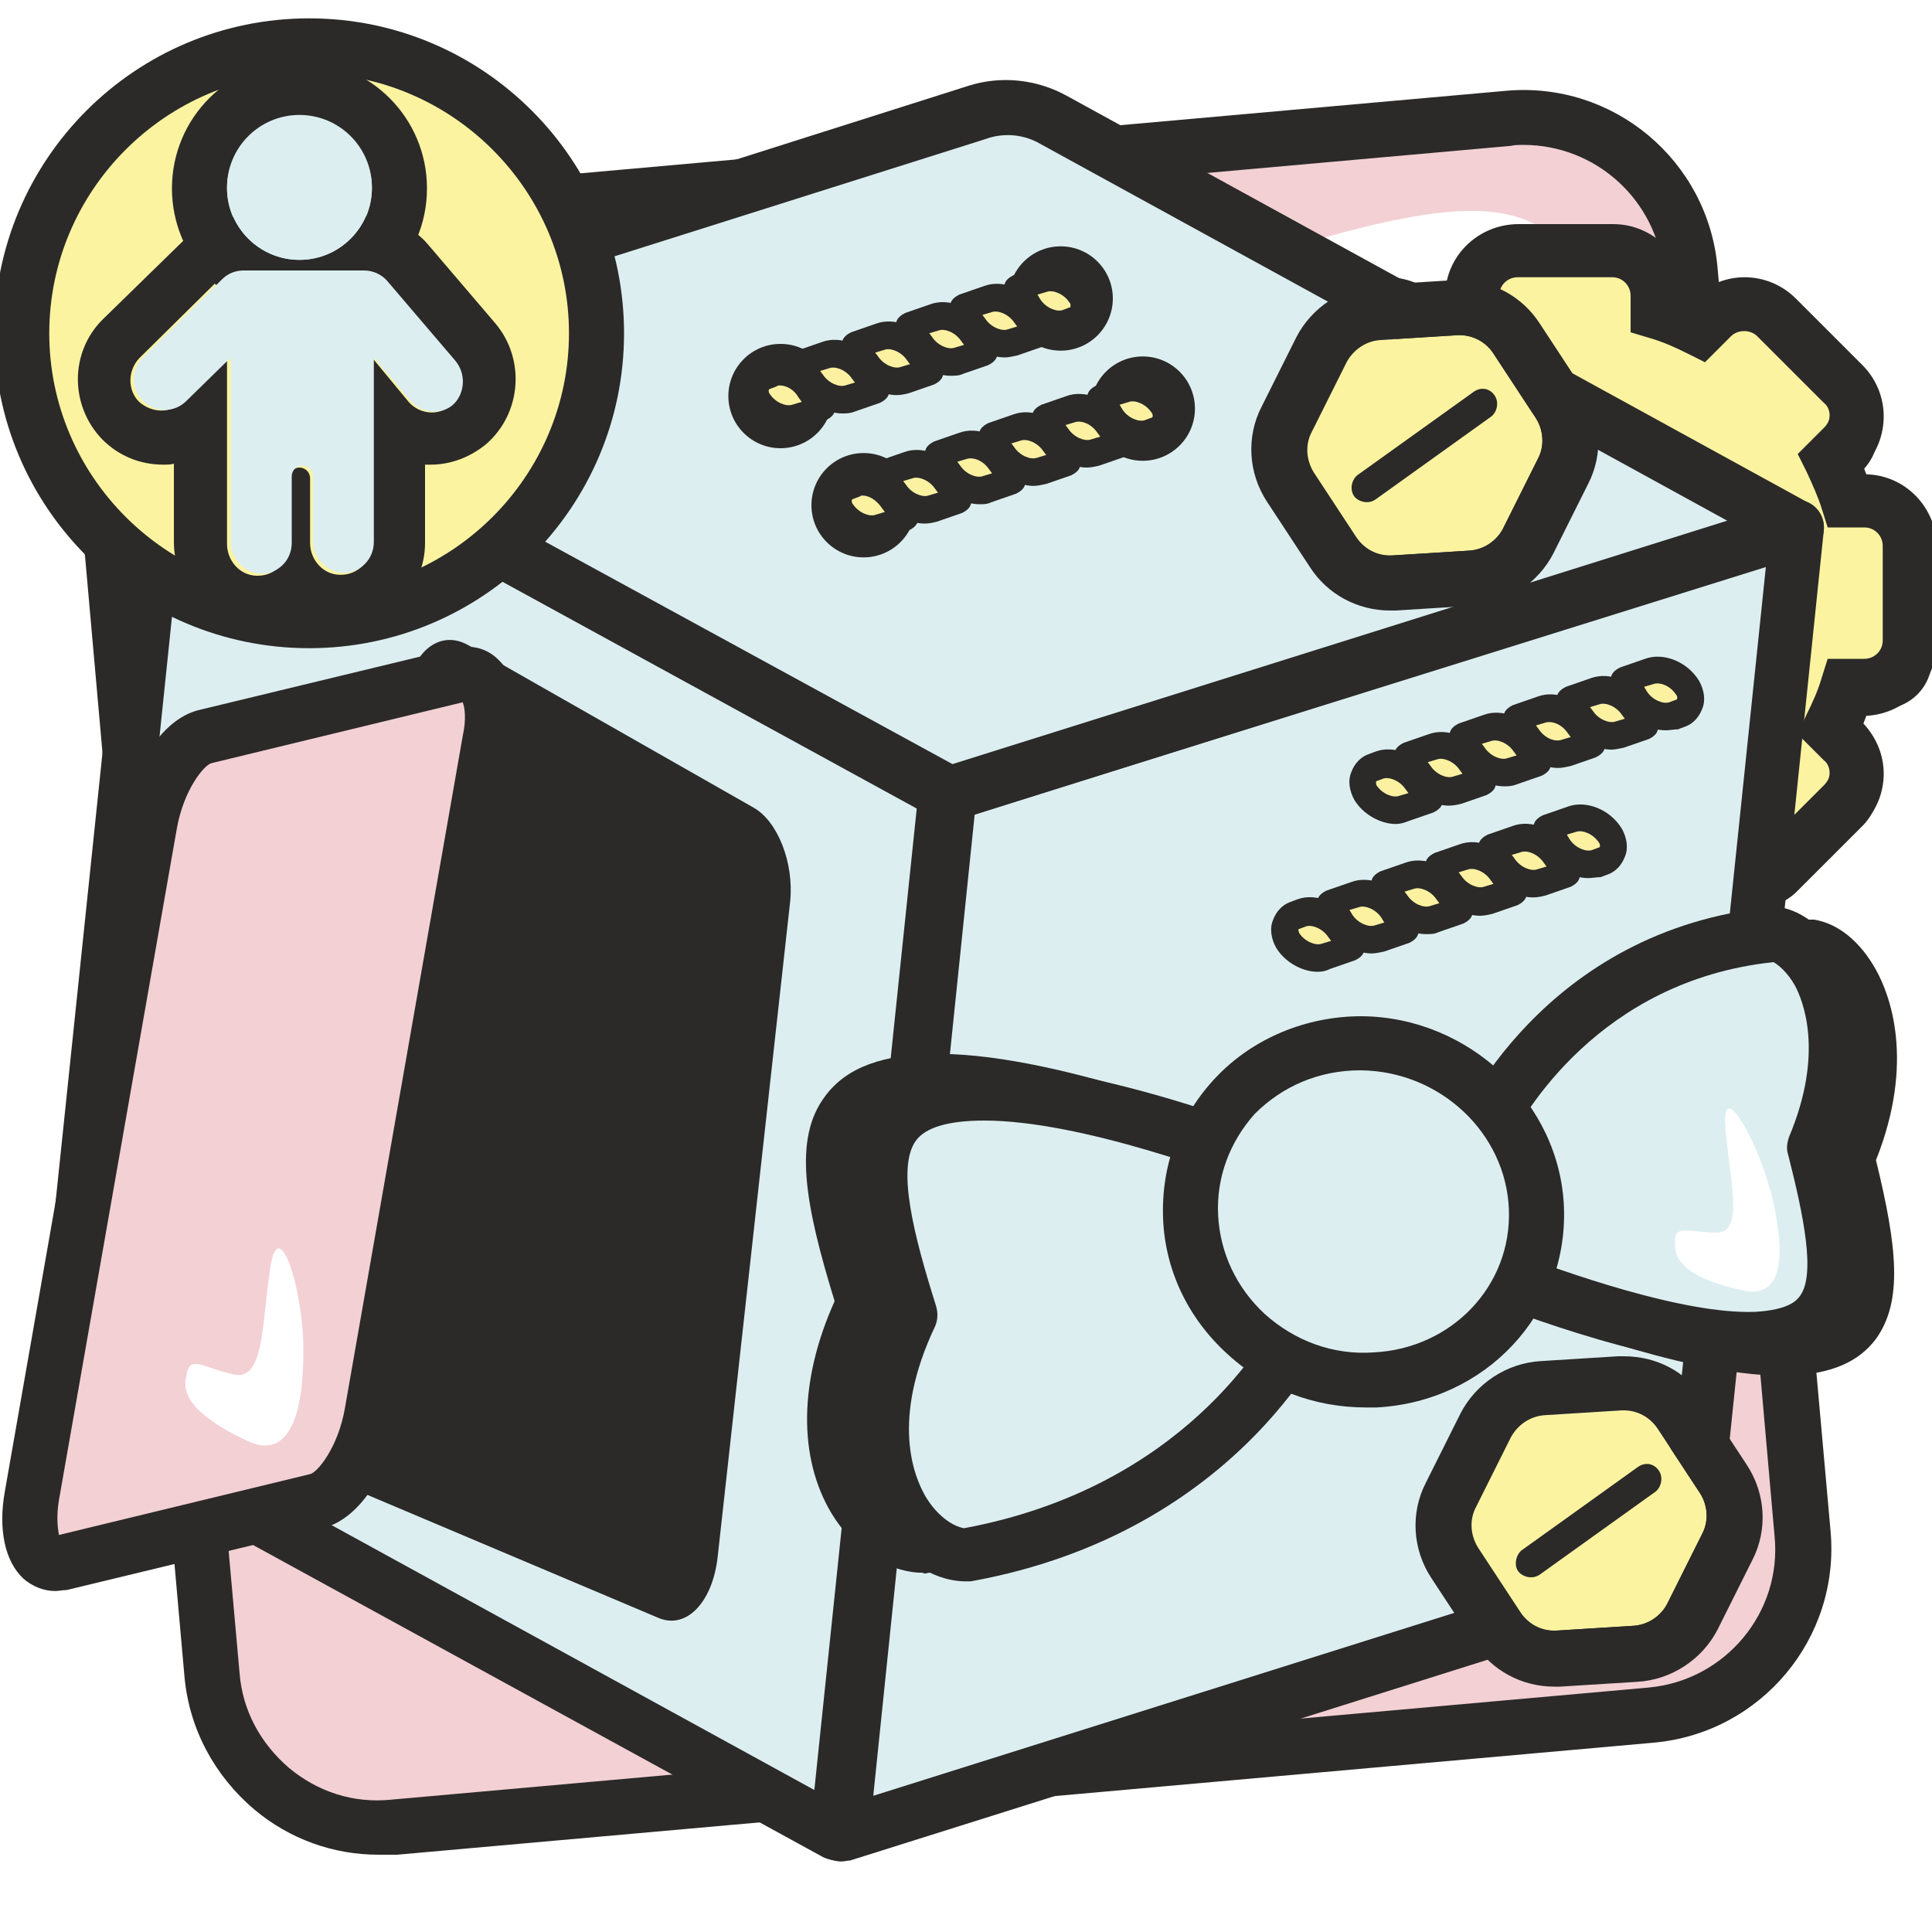 <?xml version="1.0" encoding="utf-8"?>
<!-- Generator: Adobe Illustrator 22.0.1, SVG Export Plug-In . SVG Version: 6.00 Build 0)  -->
<svg version="1.1" id="Слой_1" xmlns="http://www.w3.org/2000/svg" xmlns:xlink="http://www.w3.org/1999/xlink" x="0px" y="0px"
	 viewBox="0 0 200 200" style="enable-background:new 0 0 200 200;" xml:space="preserve">
<style type="text/css">
	.st0{fill:#FFFFFF;}
	.st1{fill:#FCF3A0;}
	.st2{fill:#2B2A29;}
	.st3{fill:#DCEEF0;}
	.st4{fill:#FCF1A1;}
	.st5{fill:#F3D0D4;}
	.st6{fill:#F1D1D2;}
	.st7{fill-rule:evenodd;clip-rule:evenodd;fill:#2B2A29;stroke:#2B2A29;stroke-width:2.835;stroke-miterlimit:10;}
	.st8{fill-rule:evenodd;clip-rule:evenodd;fill:#2B2A29;}
	.st9{fill-rule:evenodd;clip-rule:evenodd;fill:#DCEEF0;}
	.st10{fill-rule:evenodd;clip-rule:evenodd;fill:#FCF3A0;}
</style>
<rect x="-744.1" y="-452.2" class="st0" width="1266.1" height="1083.1"/>
<g>
	<g>
		<path class="st2" d="M149.4,81.8l-3.6,7.2c-0.7,1.3-0.6,3,0.2,4.2l4.4,6.7c0.8,1.3,2.3,2,3.8,1.9l8-0.5c1.5-0.1,2.9-1,3.5-2.3
			l3.6-7.2c0.7-1.3,0.6-3-0.2-4.2l-4.4-6.7c-0.8-1.3-2.3-2-3.8-1.9l-8,0.5C151.5,79.5,150.1,80.4,149.4,81.8z"/>
		<path class="st2" d="M154,102.3c-1.6,0-3.1-0.8-4-2.1l-4.4-6.7c-0.9-1.4-1-3.2-0.3-4.7l3.6-7.2c0.8-1.5,2.3-2.5,3.9-2.6l8-0.5
			c1.7-0.1,3.3,0.7,4.2,2.1l4.4,6.7c0.9,1.4,1,3.2,0.3,4.7l-3.6,7.2c-0.8,1.5-2.3,2.5-3.9,2.6l-8,0.5
			C154.2,102.3,154.1,102.3,154,102.3z M149.9,82l-3.6,7.2c-0.6,1.2-0.5,2.6,0.2,3.7l4.4,6.7c0.7,1.1,2,1.7,3.3,1.7l8-0.5
			c1.3-0.1,2.5-0.9,3.1-2l3.6-7.2c0.6-1.2,0.5-2.6-0.2-3.7l-4.4-6.7c-0.7-1.1-2-1.8-3.3-1.7l-8,0.5C151.7,80,150.5,80.8,149.9,82
			L149.9,82z"/>
	</g>
	<g>
		<path class="st1" d="M146.3,77.8l-3.6,7.2c-0.7,1.3-0.6,3,0.2,4.2l4.4,6.7c0.8,1.3,2.3,2,3.8,1.9l8-0.5c1.5-0.1,2.9-1,3.5-2.3
			l3.6-7.2c0.7-1.3,0.6-3-0.2-4.2l-4.4-6.7c-0.8-1.3-2.3-2-3.8-1.9l-8,0.5C148.4,75.6,147,76.5,146.3,77.8z"/>
		<path class="st2" d="M158.1,75c1.4,0,2.7,0.7,3.5,1.9l4.4,6.7c0.8,1.3,0.9,2.9,0.2,4.2l-3.6,7.2c-0.7,1.3-2,2.2-3.5,2.3l-8,0.5
			c-0.1,0-0.2,0-0.2,0c-1.4,0-2.7-0.7-3.5-1.9l-4.4-6.7c-0.8-1.3-0.9-2.9-0.2-4.2l3.6-7.2c0.7-1.3,2-2.2,3.5-2.3l8-0.5
			C158,75,158,75,158.1,75 M158.1,69.4c-0.2,0-0.4,0-0.6,0l-8,0.5c-3.5,0.2-6.7,2.3-8.3,5.4l-3.6,7.2c-1.6,3.1-1.4,6.9,0.6,9.9
			l4.4,6.7c1.8,2.8,4.9,4.5,8.3,4.5c0.2,0,0.4,0,0.6,0l8-0.5c3.5-0.2,6.7-2.3,8.3-5.4l3.6-7.2c1.6-3.1,1.4-6.9-0.6-9.9l-4.4-6.7
			C164.6,71,161.5,69.4,158.1,69.4L158.1,69.4z"/>
	</g>
	<path class="st2" d="M161.7,81.2c0.5,0.7,0.3,1.7-0.3,2.2l-12,8.6c-0.7,0.5-1.7,0.3-2.2-0.3s-0.3-1.7,0.3-2.2l12-8.6
		C160.3,80.3,161.2,80.5,161.7,81.2z"/>
</g>
<g>
	<path class="st5" d="M171,177.5L40.8,189.1c-9.5,0.9-18-6.2-18.8-15.7L10.3,42.6c-0.9-9.5,6.2-18,15.7-18.8l130.1-11.6
		c9.5-0.9,18,6.2,18.8,15.7l11.7,130.8C187.5,168.2,180.5,176.6,171,177.5z"/>
	<path class="st2" d="M39.2,192c-4.7,0-9.2-1.6-12.9-4.7c-4.1-3.5-6.7-8.3-7.2-13.7L7.5,42.9C6.5,31.8,14.7,22,25.8,21L155.9,9.4
		c11.1-1,20.9,7.2,21.9,18.3l11.7,130.8c1,11.1-7.2,20.9-18.3,21.9h0L41.1,192C40.5,192,39.8,192,39.2,192z M157.7,15
		c-0.4,0-0.9,0-1.3,0.1L26.3,26.7c-8,0.7-13.9,7.8-13.2,15.7l11.7,130.8c0.3,3.9,2.2,7.3,5.1,9.8c3,2.5,6.7,3.7,10.6,3.3l130.1-11.6
		c8-0.7,13.9-7.8,13.1-15.7L172.2,28.2C171.5,20.7,165.2,15,157.7,15z"/>
</g>
<path class="st0" d="M156.6,39.5c6.5,4.9,13.3,5.1,9.1-7s-11.4-12.9-30.4-7.4C118.9,29.9,144.6,30.4,156.6,39.5z"/>
<g>
	<g>
		<path class="st2" d="M195,53.6h-1.8c-0.5-1.5-1.1-2.9-1.8-4.2l1.3-1.3c1.8-1.8,1.8-4.8,0-6.7l-6.9-6.9c-1.8-1.8-4.8-1.8-6.7,0
			l-1.3,1.3c-1.4-0.7-2.8-1.3-4.2-1.8v-1.8c0-2.6-2.1-4.7-4.7-4.7h-9.8c-2.6,0-4.7,2.1-4.7,4.7V34c-1.5,0.5-2.9,1.1-4.2,1.8
			l-1.3-1.3c-1.8-1.8-4.8-1.8-6.7,0l-6.9,6.9c-1.8,1.8-1.8,4.8,0,6.7l1.3,1.3c-0.7,1.4-1.3,2.8-1.8,4.2H133c-2.6,0-4.7,2.1-4.7,4.7
			v9.8c0,2.6,2.1,4.7,4.7,4.7h1.8c0.5,1.5,1.1,2.9,1.8,4.2l-1.3,1.3c-1.8,1.8-1.8,4.8,0,6.7l6.9,6.9c1.8,1.8,4.8,1.8,6.7,0l1.3-1.3
			c1.4,0.7,2.8,1.3,4.2,1.8v1.8c0,2.6,2.1,4.7,4.7,4.7h9.8c2.6,0,4.7-2.1,4.7-4.7v-1.8c1.5-0.5,2.9-1.1,4.2-1.8l1.3,1.3
			c1.8,1.8,4.8,1.8,6.7,0l6.9-6.9c1.8-1.8,1.8-4.8,0-6.7l-1.3-1.3c0.7-1.4,1.3-2.8,1.8-4.2h1.8c2.6,0,4.7-2.1,4.7-4.7v-9.8
			C199.7,55.7,197.6,53.6,195,53.6z M164,76.9c-7.6,0-13.7-6.1-13.7-13.7c0-7.6,6.1-13.7,13.7-13.7c7.6,0,13.7,6.1,13.7,13.7
			C177.7,70.8,171.6,76.9,164,76.9z"/>
		<path class="st2" d="M168.9,99.4h-9.8c-2.9,0-5.2-2.3-5.2-5.2v-1.4c-1.2-0.4-2.5-0.9-3.6-1.5l-1,1c-1,1-2.3,1.5-3.7,1.5
			s-2.7-0.5-3.7-1.5l-6.9-6.9c-2-2-2-5.3,0-7.4l1-1c-0.6-1.2-1.1-2.4-1.5-3.6H133c-2.9,0-5.2-2.3-5.2-5.2v-9.8
			c0-2.9,2.3-5.2,5.2-5.2h1.4c0.4-1.2,0.9-2.5,1.5-3.6l-1-1c-2-2-2-5.3,0-7.4l6.9-6.9c1-1,2.3-1.5,3.7-1.5s2.7,0.5,3.7,1.5l1,1
			c1.2-0.6,2.4-1.1,3.6-1.5v-1.4c0-2.9,2.3-5.2,5.2-5.2h9.8c2.9,0,5.2,2.3,5.2,5.2v1.4c1.2,0.4,2.5,0.9,3.6,1.5l1-1
			c1-1,2.3-1.5,3.7-1.5s2.7,0.5,3.7,1.5l6.9,6.9c2,2,2,5.3,0,7.4l-1,1c0.6,1.2,1.1,2.4,1.5,3.6h1.4c2.9,0,5.2,2.3,5.2,5.2v9.8
			c0,2.9-2.3,5.2-5.2,5.2h-1.4c-0.4,1.2-0.9,2.5-1.5,3.6l1,1c2,2,2,5.3,0,7.4l-6.9,6.9c-1,1-2.3,1.5-3.7,1.5s-2.7-0.5-3.7-1.5l-1-1
			c-1.2,0.6-2.4,1.1-3.6,1.5v1.4C174.1,97.1,171.8,99.4,168.9,99.4z M150.1,90l0.3,0.2c1.3,0.7,2.8,1.3,4.2,1.7l0.3,0.1v2.1
			c0,2.3,1.9,4.2,4.2,4.2h9.8c2.3,0,4.2-1.9,4.2-4.2v-2.1l0.3-0.1c1.4-0.5,2.8-1.1,4.2-1.7L178,90l1.5,1.5c0.8,0.8,1.9,1.2,3,1.2
			s2.2-0.4,3-1.2l6.9-6.9c1.6-1.6,1.6-4.3,0-6l-1.5-1.5l0.2-0.3c0.7-1.3,1.3-2.8,1.7-4.2l0.1-0.3h2.1c2.3,0,4.2-1.9,4.2-4.2v-9.8
			c0-2.3-1.9-4.2-4.2-4.2h-2.1l-0.1-0.3c-0.5-1.4-1.1-2.8-1.7-4.2l-0.2-0.3l1.5-1.5c1.6-1.6,1.6-4.3,0-6l-6.9-6.9
			c-0.8-0.8-1.9-1.2-3-1.2s-2.2,0.4-3,1.2l-1.5,1.5l-0.3-0.2c-1.3-0.7-2.8-1.3-4.2-1.7l-0.3-0.1v-2.1c0-2.3-1.9-4.2-4.2-4.2h-9.8
			c-2.3,0-4.2,1.9-4.2,4.2v2.1l-0.3,0.1c-1.4,0.5-2.8,1.1-4.2,1.7l-0.3,0.2l-1.5-1.5c-0.8-0.8-1.9-1.2-3-1.2s-2.2,0.4-3,1.2
			l-6.9,6.9c-1.6,1.6-1.6,4.3,0,6l1.5,1.5l-0.2,0.3c-0.7,1.3-1.3,2.8-1.7,4.2l-0.1,0.3H133c-2.3,0-4.2,1.9-4.2,4.2v9.8
			c0,2.3,1.9,4.2,4.2,4.2h2.1l0.1,0.3c0.5,1.4,1.1,2.8,1.7,4.2l0.2,0.3l-1.5,1.5c-1.6,1.6-1.6,4.3,0,6l6.9,6.9
			c0.8,0.8,1.9,1.2,3,1.2s2.2-0.4,3-1.2L150.1,90z M164,77.4c-7.8,0-14.2-6.4-14.2-14.2c0-7.8,6.4-14.2,14.2-14.2
			s14.2,6.4,14.2,14.2C178.2,71.1,171.9,77.4,164,77.4z M164,50c-7.3,0-13.2,5.9-13.2,13.2s5.9,13.2,13.2,13.2s13.2-5.9,13.2-13.2
			S171.3,50,164,50z"/>
	</g>
	<g>
		<path class="st1" d="M193.1,51.9h-1.8c-0.5-1.5-1.1-2.9-1.8-4.2l1.3-1.3c1.8-1.8,1.8-4.8,0-6.7l-6.9-6.9c-1.8-1.8-4.8-1.8-6.7,0
			L176,34c-1.4-0.7-2.8-1.3-4.2-1.8v-1.8c0-2.6-2.1-4.7-4.7-4.7h-9.8c-2.6,0-4.7,2.1-4.7,4.7v1.8c-1.5,0.5-2.9,1.1-4.2,1.8l-1.3-1.3
			c-1.8-1.8-4.8-1.8-6.7,0l-6.9,6.9c-1.8,1.8-1.8,4.8,0,6.7l1.3,1.3c-0.7,1.4-1.3,2.8-1.8,4.2h-1.8c-2.6,0-4.7,2.1-4.7,4.7v9.8
			c0,2.6,2.1,4.7,4.7,4.7h1.8c0.5,1.5,1.1,2.9,1.8,4.2l-1.3,1.3c-1.8,1.8-1.8,4.8,0,6.7l6.9,6.9c1.8,1.8,4.8,1.8,6.7,0l1.3-1.3
			c1.4,0.7,2.8,1.3,4.2,1.8v1.8c0,2.6,2.1,4.7,4.7,4.7h9.8c2.6,0,4.7-2.1,4.7-4.7v-1.8c1.5-0.5,2.9-1.1,4.2-1.8l1.3,1.3
			c1.8,1.8,4.8,1.8,6.7,0l6.9-6.9c1.8-1.8,1.8-4.8,0-6.7l-1.3-1.3c0.7-1.4,1.3-2.8,1.8-4.2h1.8c2.6,0,4.7-2.1,4.7-4.7v-9.8
			C197.8,54,195.7,51.9,193.1,51.9z M162.1,75.2c-7.6,0-13.7-6.1-13.7-13.7c0-7.6,6.1-13.7,13.7-13.7s13.7,6.1,13.7,13.7
			C175.8,69.1,169.7,75.2,162.1,75.2z"/>
		<path class="st2" d="M167,100h-9.8c-4.1,0-7.4-3.3-7.6-7.3c-0.3-0.1-0.5-0.2-0.8-0.3c-3,2.8-7.6,2.8-10.5-0.1l-6.9-6.9
			c-1.4-1.4-2.2-3.3-2.2-5.3c0-1.9,0.7-3.8,2.1-5.2c-0.1-0.3-0.2-0.5-0.3-0.8c-4.1-0.1-7.3-3.5-7.3-7.6v-9.8c0-4.1,3.3-7.4,7.3-7.6
			c0.1-0.3,0.2-0.5,0.3-0.8c-1.3-1.4-2.1-3.2-2.1-5.2c0-2,0.8-3.9,2.2-5.3l6.9-6.9c1.4-1.4,3.3-2.2,5.3-2.2c1.9,0,3.8,0.7,5.2,2.1
			c0.3-0.1,0.5-0.2,0.8-0.3c0.1-4.1,3.5-7.3,7.6-7.3h9.8c4.1,0,7.4,3.3,7.6,7.3c0.3,0.1,0.5,0.2,0.8,0.3c1.4-1.3,3.2-2.1,5.2-2.1
			c2,0,3.9,0.8,5.3,2.2l6.9,6.9c1.4,1.4,2.2,3.3,2.2,5.3c0,1.9-0.7,3.8-2.1,5.2c0.1,0.3,0.2,0.5,0.3,0.8c4.1,0.1,7.3,3.5,7.3,7.6
			v9.8c0,4.1-3.3,7.4-7.3,7.6c-0.1,0.3-0.2,0.5-0.3,0.8c1.3,1.4,2.1,3.2,2.1,5.2c0,2-0.8,3.9-2.2,5.3l-6.9,6.9
			c-2.9,2.9-7.6,2.9-10.5,0.1c-0.3,0.1-0.5,0.2-0.8,0.3C174.4,96.7,171.1,100,167,100z M147.7,85.5l1.8,0.9c1.2,0.6,2.5,1.2,3.9,1.6
			l1.9,0.6v3.8c0,1,0.8,1.9,1.9,1.9h9.8c1,0,1.9-0.8,1.9-1.9v-3.8l1.9-0.6c1.3-0.4,2.6-1,3.9-1.6l1.8-0.9l2.7,2.7
			c0.7,0.7,1.9,0.7,2.7,0l6.9-6.9c0.4-0.4,0.6-0.8,0.6-1.3s-0.2-1-0.6-1.3l-2.7-2.7L187,74c0.6-1.2,1.2-2.5,1.6-3.9l0.6-1.9h3.8
			c1,0,1.9-0.8,1.9-1.9v-9.8c0-1-0.8-1.9-1.9-1.9h-3.8l-0.6-1.9c-0.4-1.3-1-2.6-1.6-3.9l-0.9-1.8l2.7-2.7c0.4-0.4,0.6-0.8,0.6-1.3
			c0-0.5-0.2-1-0.6-1.3l-6.9-6.9c-0.7-0.7-2-0.7-2.7,0l-2.7,2.7l-1.8-0.9c-1.2-0.6-2.5-1.2-3.9-1.6l-2-0.6v-3.8c0-1-0.8-1.9-1.9-1.9
			h-9.8c-1,0-1.9,0.8-1.9,1.9v3.8l-2,0.6c-1.3,0.4-2.6,1-3.9,1.6l-1.8,0.9l-2.7-2.7c-0.7-0.7-2-0.7-2.7,0l-6.9,6.9
			c-0.4,0.4-0.6,0.8-0.6,1.3c0,0.5,0.2,1,0.6,1.3l2.7,2.7l-0.9,1.8c-0.6,1.2-1.2,2.5-1.6,3.9l-0.6,2h-3.8c-1,0-1.9,0.8-1.9,1.9v9.8
			c0,1,0.8,1.9,1.9,1.9h3.8l0.6,2c0.4,1.3,1,2.6,1.6,3.9l0.9,1.8l-2.7,2.7c-0.4,0.4-0.6,0.8-0.6,1.3s0.2,1,0.6,1.3l6.9,6.9
			c0.7,0.7,1.9,0.7,2.7,0L147.7,85.5z M162.1,78c-9.1,0-16.6-7.4-16.6-16.6s7.4-16.6,16.6-16.6s16.6,7.4,16.6,16.6
			S171.3,78,162.1,78z M162.1,50.6c-6,0-10.9,4.9-10.9,10.9s4.9,10.9,10.9,10.9S173,67.5,173,61.5S168.1,50.6,162.1,50.6z"/>
	</g>
</g>
<g>
	<path class="st3" d="M86.7,189.8L12,148.9c-3.4-1.9-5.4-5.5-5-9.3L17.6,38.1l80.3,44L86.7,189.8z"/>
	<path class="st2" d="M86.7,192.6c-0.5,0-0.9-0.1-1.4-0.3l-74.7-40.9c-4.4-2.4-6.9-7.2-6.4-12.1L14.8,37.8c0.1-0.9,0.7-1.8,1.5-2.2
		c0.8-0.4,1.8-0.4,2.7,0l80.3,44c1,0.5,1.6,1.6,1.5,2.8L89.5,190.1c-0.1,0.9-0.7,1.8-1.5,2.2C87.6,192.5,87.2,192.6,86.7,192.6z
		 M20,42.7L9.9,139.9c-0.3,2.6,1.1,5.2,3.5,6.5l70.9,38.9L94.9,83.7L20,42.7z"/>
</g>
<g>
	<path class="st3" d="M87.1,189.9l81.6-25.7c3.7-1.2,6.4-4.4,6.8-8.2L186,54.6L98.3,82.2L87.1,189.9z"/>
	<path class="st2" d="M87.1,192.7c-0.6,0-1.3-0.2-1.8-0.6c-0.7-0.6-1.1-1.5-1-2.5L95.5,81.9c0.1-1.1,0.9-2.1,2-2.4l87.7-27.6
		c0.9-0.3,1.9-0.1,2.6,0.5c0.7,0.6,1.1,1.5,1,2.5l-10.5,101.4c-0.5,4.9-3.9,9.1-8.7,10.6L88,192.6C87.7,192.6,87.4,192.7,87.1,192.7
		z M100.9,84.3L90.4,185.9l77.5-24.4c2.6-0.8,4.5-3.1,4.8-5.7l10.1-97.1L100.9,84.3z"/>
</g>
<g>
	<path class="st3" d="M186,54.6L98.3,82.2L17.6,38.1l83.5-26.5c2.6-0.8,5.5-0.6,7.9,0.8L186,54.6z"/>
	<path class="st2" d="M98.3,85c-0.5,0-0.9-0.1-1.4-0.3L16.2,40.6c-1-0.5-1.6-1.6-1.5-2.8c0.1-1.1,0.9-2.1,2-2.4l83.5-26.5
		c3.4-1.1,7.1-0.7,10.2,1l76.9,42.2c1,0.5,1.6,1.6,1.5,2.8c-0.1,1.1-0.9,2.1-2,2.4L99.1,84.9C98.9,85,98.6,85,98.3,85z M24.8,38.8
		l73.8,40.3l80.2-25.2l-71.1-39c-1.7-1-3.8-1.2-5.7-0.5L24.8,38.8z"/>
</g>
<g>
	<g>
		<circle class="st2" cx="80.8" cy="41" r="5.4"/>
		<circle class="st2" cx="109.8" cy="30.9" r="5.4"/>
	</g>
	<g>
		<g>
			<path class="st4" d="M106.5,31.8l-1.2-1.9l2.6-0.9c1.3-0.5,3.1,0.3,3.9,1.7l0,0c0.6,1,0.3,2.3-0.7,2.6l-0.8,0.3
				C109.1,33.9,107.3,33.2,106.5,31.8z"/>
			<path class="st2" d="M109.6,35c-1.6,0-3.4-1-4.3-2.5l0,0l-1.2-1.9c-0.2-0.4-0.3-0.8-0.1-1.2c0.1-0.4,0.5-0.7,0.9-0.9l2.6-0.9
				c1.9-0.7,4.4,0.3,5.6,2.3c0.5,0.9,0.7,2,0.3,2.9c-0.3,0.8-0.9,1.5-1.7,1.8l-0.8,0.3C110.5,35,110,35,109.6,35z M107.7,31
				c0.6,0.9,1.7,1.3,2.3,1.1l0.8-0.3c0,0,0.1-0.3-0.1-0.5c-0.6-0.9-1.7-1.3-2.3-1.1l-1,0.3L107.7,31z"/>
		</g>
		<g>
			<path class="st4" d="M100.8,33.7l-1.2-1.9l2.6-0.9c1.3-0.5,3.1,0.3,3.9,1.7l1.2,1.9l-2.6,0.9C103.4,35.9,101.7,35.1,100.8,33.7z"
				/>
			<path class="st2" d="M104,37c-1.6,0-3.4-1-4.3-2.5c0,0,0,0,0,0l-1.2-1.9c-0.2-0.4-0.3-0.8-0.1-1.2c0.1-0.4,0.5-0.7,0.9-0.9
				l2.6-0.9c1.9-0.7,4.4,0.3,5.6,2.3l1.2,1.9c0.2,0.4,0.3,0.8,0.1,1.2c-0.1,0.4-0.5,0.7-0.9,0.9l-2.6,0.9
				C104.8,36.9,104.4,37,104,37z M102,33c0.6,0.9,1.7,1.3,2.3,1.1l1-0.3l-0.3-0.4c-0.6-0.9-1.7-1.3-2.3-1.1l-1,0.3L102,33z"/>
		</g>
		<g>
			<path class="st4" d="M95.3,35.7l-1.2-1.9l2.6-0.9c1.3-0.5,3.1,0.3,3.9,1.7l1.2,1.9l-2.6,0.9C97.9,37.8,96.1,37.1,95.3,35.7z"/>
			<path class="st2" d="M98.4,38.9c-1.6,0-3.4-1-4.3-2.5l-1.2-1.9c-0.2-0.4-0.3-0.8-0.1-1.2c0.1-0.4,0.5-0.7,0.9-0.9l2.6-0.9
				c1.9-0.7,4.4,0.3,5.6,2.3l1.2,1.9c0.2,0.4,0.3,0.8,0.1,1.2c-0.1,0.4-0.5,0.7-0.9,0.9l-2.6,0.9C99.3,38.9,98.8,38.9,98.4,38.9z
				 M96.2,34.5l0.3,0.4c0,0,0,0,0,0c0.6,0.9,1.7,1.3,2.3,1.1l1-0.3l-0.3-0.4c-0.6-0.9-1.7-1.3-2.3-1.1L96.2,34.5z"/>
		</g>
		<g>
			<path class="st4" d="M89.7,37.6l-1.2-1.9l2.6-0.9c1.3-0.5,3.1,0.3,3.9,1.7l1.2,1.9l-2.6,0.9C92.3,39.8,90.6,39,89.7,37.6z"/>
			<path class="st2" d="M92.8,40.9c-1.6,0-3.4-1-4.3-2.5l0,0l-1.2-1.9c-0.2-0.4-0.3-0.8-0.1-1.2c0.1-0.4,0.5-0.7,0.9-0.9l2.6-0.9
				c1.9-0.7,4.4,0.3,5.6,2.3l1.2,1.9c0.2,0.4,0.3,0.8,0.1,1.2c-0.1,0.4-0.5,0.7-0.9,0.9l-2.6,0.9C93.7,40.8,93.3,40.9,92.8,40.9z
				 M90.9,36.9c0.6,0.9,1.7,1.3,2.3,1.1l1-0.3l-0.3-0.4c-0.6-0.9-1.7-1.3-2.3-1.1l-1,0.3L90.9,36.9z"/>
		</g>
		<g>
			<path class="st4" d="M84,39.6l-1.2-1.9l2.6-0.9c1.3-0.5,3.1,0.3,3.9,1.7l1.2,1.9L88,41.3C86.7,41.7,84.9,41,84,39.6z"/>
			<path class="st2" d="M87.2,42.8c-1.6,0-3.4-1-4.3-2.5c0,0,0,0,0,0l-1.2-1.9c-0.2-0.4-0.3-0.8-0.1-1.2c0.1-0.4,0.5-0.7,0.9-0.9
				l2.6-0.9c1.9-0.7,4.4,0.3,5.6,2.3l1.2,1.9c0.2,0.4,0.3,0.8,0.1,1.2c-0.1,0.4-0.5,0.7-0.9,0.9l-2.6,0.9
				C88,42.8,87.6,42.8,87.2,42.8z M85.2,38.8c0.6,0.9,1.7,1.3,2.3,1.1l1-0.3l-0.3-0.4c-0.6-0.9-1.7-1.3-2.3-1.1l-1,0.3L85.2,38.8z"
				/>
		</g>
		<g>
			<path class="st4" d="M78.5,41.5L78.5,41.5c-0.6-1-0.3-2.3,0.7-2.6l0.8-0.3c1.3-0.5,3.1,0.3,3.9,1.7l1.2,1.9l-2.6,0.9
				C81.1,43.6,79.4,42.9,78.5,41.5z"/>
			<path class="st2" d="M81.6,44.7c-1.6,0-3.4-1-4.3-2.5c-0.5-0.9-0.7-2-0.3-2.9c0.3-0.8,0.9-1.5,1.7-1.8l0.8-0.3
				c1.9-0.7,4.4,0.3,5.6,2.3l1.2,1.9c0.2,0.4,0.3,0.8,0.1,1.2c-0.1,0.4-0.5,0.7-0.9,0.9l-2.6,0.9C82.5,44.7,82.1,44.7,81.6,44.7z
				 M80.7,39.9c-0.1,0-0.2,0-0.3,0.1l-0.8,0.3c0,0-0.1,0.3,0.1,0.5c0,0,0,0,0,0c0.6,0.9,1.7,1.3,2.3,1.1l1-0.3l-0.3-0.4
				C82.2,40.3,81.4,39.9,80.7,39.9z"/>
		</g>
	</g>
	<g>
		<circle class="st2" cx="89.4" cy="52.3" r="5.4"/>
		<circle class="st2" cx="118.3" cy="42.3" r="5.4"/>
	</g>
	<g>
		<g>
			<path class="st4" d="M115,43.2l-1.2-1.9l2.6-0.9c1.3-0.5,3.1,0.3,3.9,1.7l0,0c0.6,1,0.3,2.3-0.7,2.6l-0.8,0.3
				C117.6,45.3,115.9,44.6,115,43.2z"/>
			<path class="st2" d="M118.2,46.4c-1.6,0-3.4-1-4.3-2.5l0,0l-1.2-1.9c-0.2-0.4-0.3-0.8-0.1-1.2c0.1-0.4,0.5-0.7,0.9-0.9L116,39
				c1.9-0.7,4.4,0.3,5.6,2.3c0.5,0.9,0.7,2,0.3,2.9c-0.3,0.8-0.9,1.5-1.7,1.8l-0.8,0.3C119,46.4,118.6,46.4,118.2,46.4z M116.2,42.4
				c0.6,0.9,1.7,1.3,2.3,1.1l0.8-0.3c0,0,0.1-0.3-0.1-0.5c-0.6-0.9-1.7-1.3-2.3-1.1l-1,0.3L116.2,42.4z"/>
		</g>
		<g>
			<path class="st4" d="M109.4,45.1l-1.2-1.9l2.6-0.9c1.3-0.5,3.1,0.3,3.9,1.7l1.2,1.9l-2.6,0.9C112,47.3,110.2,46.5,109.4,45.1z"/>
			<path class="st2" d="M112.5,48.4c-1.6,0-3.4-1-4.3-2.5c0,0,0,0,0,0l-1.2-1.9c-0.2-0.4-0.3-0.8-0.1-1.2c0.1-0.4,0.5-0.7,0.9-0.9
				l2.6-0.9c1.9-0.7,4.4,0.3,5.6,2.3l1.2,1.9c0.2,0.4,0.3,0.8,0.1,1.2c-0.1,0.4-0.5,0.7-0.9,0.9l-2.6,0.9
				C113.4,48.3,112.9,48.4,112.5,48.4z M110.6,44.4c0.6,0.9,1.7,1.3,2.3,1.1l1-0.3l-0.3-0.4c-0.6-0.9-1.6-1.3-2.3-1.1l-1,0.3
				L110.6,44.4z"/>
		</g>
		<g>
			<path class="st4" d="M103.8,47l-1.2-1.9l2.6-0.9c1.3-0.5,3.1,0.3,3.9,1.7l1.2,1.9l-2.6,0.9C106.5,49.2,104.7,48.4,103.8,47z"/>
			<path class="st2" d="M107,50.3c-1.6,0-3.4-1-4.3-2.5l0,0l-1.2-1.9c-0.2-0.4-0.3-0.8-0.1-1.2c0.1-0.4,0.5-0.7,0.9-0.9l2.6-0.9
				c1.9-0.7,4.4,0.3,5.6,2.3l1.2,1.9c0.2,0.4,0.3,0.8,0.1,1.2c-0.1,0.4-0.5,0.7-0.9,0.9l-2.6,0.9C107.8,50.2,107.4,50.3,107,50.3z
				 M105,46.3c0.6,0.9,1.7,1.3,2.3,1.1l1-0.3l-0.3-0.4c-0.6-0.9-1.7-1.3-2.3-1.1l-1,0.3L105,46.3z"/>
		</g>
		<g>
			<path class="st4" d="M98.2,49L97,47l2.6-0.9c1.3-0.5,3.1,0.3,3.9,1.7l1.2,1.9l-2.6,0.9C100.9,51.1,99.1,50.4,98.2,49z"/>
			<path class="st2" d="M101.4,52.2c-1.6,0-3.4-1-4.3-2.5l0,0l-1.2-1.9c-0.2-0.4-0.3-0.8-0.1-1.2c0.1-0.4,0.5-0.7,0.9-0.9l2.6-0.9
				c1.9-0.7,4.4,0.3,5.6,2.3L106,49c0.2,0.4,0.3,0.8,0.1,1.2c-0.1,0.4-0.5,0.7-0.9,0.9l-2.6,0.9C102.2,52.2,101.8,52.2,101.4,52.2z
				 M99.4,48.2c0.6,0.9,1.7,1.3,2.3,1.1l1-0.3l-0.3-0.4c-0.6-0.9-1.6-1.3-2.3-1.1l-1,0.3L99.4,48.2z"/>
		</g>
		<g>
			<path class="st4" d="M92.6,50.9L91.4,49l2.6-0.9c1.3-0.5,3.1,0.3,3.9,1.7l1.2,1.9l-2.6,0.9C95.2,53.1,93.5,52.3,92.6,50.9z"/>
			<path class="st2" d="M95.7,54.2c-1.6,0-3.4-1-4.3-2.5l0,0l-1.2-1.9c-0.2-0.4-0.3-0.8-0.1-1.2c0.1-0.4,0.5-0.7,0.9-0.9l2.6-0.9
				c1.9-0.7,4.4,0.3,5.6,2.3l1.2,1.9c0.2,0.4,0.3,0.8,0.1,1.2c-0.1,0.4-0.5,0.7-0.9,0.9L97,54C96.6,54.1,96.2,54.2,95.7,54.2z
				 M93.8,50.2c0.6,0.9,1.7,1.3,2.3,1.1l1-0.3l-0.3-0.4c-0.6-0.9-1.7-1.3-2.3-1.1l-1,0.3L93.8,50.2z"/>
		</g>
		<g>
			<path class="st4" d="M87.1,52.9L87.1,52.9c-0.6-1-0.3-2.3,0.7-2.6l0.8-0.3c1.3-0.5,3.1,0.3,3.9,1.7l1.2,1.9L91,54.6
				C89.7,55,87.9,54.3,87.1,52.9z"/>
			<path class="st2" d="M90.2,56.1c-1.6,0-3.4-1-4.3-2.5c-0.5-0.9-0.7-2-0.3-2.9c0.3-0.8,0.9-1.5,1.7-1.8l0.8-0.3
				c1.9-0.7,4.4,0.3,5.6,2.3l1.2,1.9c0.2,0.4,0.3,0.8,0.1,1.2c-0.1,0.4-0.5,0.7-0.9,0.9l-2.6,0.9C91,56.1,90.6,56.1,90.2,56.1z
				 M89.3,51.3c-0.1,0-0.2,0-0.3,0.1l-0.8,0.3c0,0-0.1,0.3,0.1,0.5c0,0,0,0,0,0c0.6,0.9,1.7,1.3,2.3,1.1l1-0.3l-0.3-0.4
				C90.7,51.7,89.9,51.3,89.3,51.3z"/>
		</g>
	</g>
	<g>
		<g>
			<path class="st4" d="M169.3,72.3l-1.2-1.9l2.6-0.9c1.3-0.5,3.1,0.3,3.9,1.7l0,0c0.6,1,0.3,2.3-0.7,2.6l-0.8,0.3
				C171.9,74.5,170.2,73.7,169.3,72.3z"/>
			<path class="st2" d="M172.4,75.6c-1.6,0-3.4-1-4.3-2.5l0,0l-1.2-1.9c-0.2-0.4-0.3-0.8-0.1-1.2c0.1-0.4,0.5-0.7,0.9-0.9l2.6-0.9
				c1.9-0.7,4.4,0.3,5.6,2.3c0.5,0.9,0.7,2,0.3,2.9c-0.3,0.8-0.9,1.5-1.7,1.8l-0.8,0.3C173.3,75.5,172.9,75.6,172.4,75.6z
				 M170.5,71.6c0.6,0.9,1.7,1.3,2.3,1.1l0.8-0.3c0,0,0.1-0.3-0.1-0.5c-0.6-0.9-1.6-1.3-2.3-1.1l-1,0.3L170.5,71.6z"/>
		</g>
		<g>
			<path class="st4" d="M163.7,74.3l-1.2-1.9l2.6-0.9c1.3-0.5,3.1,0.3,3.9,1.7l1.2,1.9l-2.6,0.9C166.3,76.5,164.5,75.7,163.7,74.3z"
				/>
			<path class="st2" d="M166.8,77.6c-1.6,0-3.4-1-4.3-2.5c0,0,0,0,0,0l-1.2-1.9c-0.2-0.4-0.3-0.8-0.1-1.2c0.1-0.4,0.5-0.7,0.9-0.9
				l2.6-0.9c1.9-0.7,4.4,0.3,5.6,2.3l1.2,1.9c0.2,0.4,0.3,0.8,0.1,1.2c-0.1,0.4-0.5,0.7-0.9,0.9l-2.6,0.9
				C167.6,77.5,167.2,77.6,166.8,77.6z M164.9,73.6c0.6,0.9,1.7,1.3,2.3,1.1l1-0.3l-0.3-0.4c-0.6-0.9-1.7-1.3-2.3-1.1l-1,0.3
				L164.9,73.6z"/>
		</g>
		<g>
			<path class="st4" d="M158.1,76.2l-1.2-1.9l2.6-0.9c1.3-0.5,3.1,0.3,3.9,1.7l1.2,1.9l-2.6,0.9C160.7,78.4,159,77.6,158.1,76.2z"/>
			<path class="st2" d="M161.3,79.5c-1.6,0-3.4-1-4.3-2.5l0,0l-1.2-1.9c-0.2-0.4-0.3-0.8-0.1-1.2c0.1-0.4,0.5-0.7,0.9-0.9l2.6-0.9
				c1.9-0.7,4.4,0.3,5.6,2.3l1.2,1.9c0.2,0.4,0.3,0.8,0.1,1.2c-0.1,0.4-0.5,0.7-0.9,0.9l-2.6,0.9C162.1,79.4,161.7,79.5,161.3,79.5z
				 M159.3,75.5c0.6,0.9,1.6,1.3,2.3,1.1l1-0.3l-0.3-0.4c-0.6-0.9-1.6-1.3-2.3-1.1l-1,0.3L159.3,75.5z"/>
		</g>
		<g>
			<path class="st4" d="M152.5,78.2l-1.2-1.9l2.6-0.9c1.3-0.5,3.1,0.3,3.9,1.7l1.2,1.9l-2.6,0.9C155.2,80.3,153.4,79.6,152.5,78.2z"
				/>
			<path class="st2" d="M155.7,81.4c-1.6,0-3.4-1-4.3-2.5l0,0l-1.2-1.9c-0.2-0.4-0.3-0.8-0.1-1.2c0.1-0.4,0.5-0.7,0.9-0.9l2.6-0.9
				c1.9-0.7,4.4,0.3,5.6,2.3l1.2,1.9c0.2,0.4,0.3,0.8,0.1,1.2c-0.1,0.4-0.5,0.7-0.9,0.9l-2.6,0.9C156.5,81.4,156.1,81.4,155.7,81.4z
				 M153.7,77.4c0.6,0.9,1.7,1.3,2.3,1.1l1-0.3l-0.3-0.4c-0.6-0.9-1.7-1.3-2.3-1.1l-1,0.3L153.7,77.4z"/>
		</g>
		<g>
			<path class="st4" d="M146.9,80.1l-1.2-1.9l2.6-0.9c1.3-0.5,3.1,0.3,3.9,1.7l1.2,1.9l-2.6,0.9C149.5,82.3,147.7,81.5,146.9,80.1z"
				/>
			<path class="st2" d="M150,83.4c-1.6,0-3.4-1-4.3-2.5l-1.2-1.9c-0.2-0.4-0.3-0.8-0.1-1.2c0.1-0.4,0.5-0.7,0.9-0.9l2.6-0.9
				c1.9-0.7,4.4,0.3,5.6,2.3l1.2,1.9c0.2,0.4,0.3,0.8,0.1,1.2c-0.1,0.4-0.5,0.7-0.9,0.9l-2.6,0.9C150.9,83.3,150.4,83.4,150,83.4z
				 M147.8,78.9l0.3,0.4c0,0,0,0,0,0c0.6,0.9,1.7,1.3,2.3,1.1l1-0.3l-0.3-0.4c-0.6-0.9-1.7-1.3-2.3-1.1L147.8,78.9z"/>
		</g>
		<g>
			<path class="st4" d="M141.3,82L141.3,82c-0.6-1-0.3-2.3,0.7-2.6l0.8-0.3c1.3-0.5,3.1,0.3,3.9,1.7l1.2,1.9l-2.6,0.9
				C144,84.2,142.2,83.4,141.3,82z"/>
			<path class="st2" d="M144.5,85.3c-1.6,0-3.4-1-4.3-2.5c0,0,0,0,0,0c-0.5-0.9-0.7-2-0.3-2.9c0.3-0.8,0.9-1.5,1.7-1.8l0.8-0.3
				c1.9-0.7,4.4,0.3,5.6,2.3l1.2,1.9c0.2,0.4,0.3,0.8,0.1,1.2c-0.1,0.4-0.5,0.7-0.9,0.9l-2.6,0.9C145.3,85.2,144.9,85.3,144.5,85.3z
				 M142.5,81.3c0.6,0.9,1.7,1.3,2.3,1.1l1-0.3l-0.3-0.4c-0.6-0.9-1.7-1.3-2.3-1.1l-0.8,0.3C142.5,80.8,142.4,81.1,142.5,81.3
				L142.5,81.3z"/>
		</g>
	</g>
	<g>
		<g>
			<path class="st4" d="M161.3,87.7l-1.2-1.9l2.6-0.9c1.3-0.5,3.1,0.3,3.9,1.7l0,0c0.6,1,0.3,2.3-0.7,2.6l-0.8,0.3
				C163.9,89.8,162.1,89,161.3,87.7z"/>
			<path class="st2" d="M164.4,90.9c-1.6,0-3.4-1-4.3-2.5v0l-1.2-1.9c-0.2-0.4-0.3-0.8-0.1-1.2c0.1-0.4,0.5-0.7,0.9-0.9l2.6-0.9
				c1.9-0.7,4.4,0.3,5.6,2.3c0.5,0.9,0.7,2,0.3,2.9c-0.3,0.8-0.9,1.5-1.7,1.8l-0.8,0.3C165.3,90.8,164.8,90.9,164.4,90.9z
				 M162.5,86.9c0.6,0.9,1.7,1.3,2.3,1.1l0.8-0.3c0,0,0.1-0.3-0.1-0.5c-0.6-0.9-1.7-1.3-2.3-1.1l-1,0.3L162.5,86.9z"/>
		</g>
		<g>
			<path class="st4" d="M155.6,89.6l-1.2-1.9l2.6-0.9c1.3-0.5,3.1,0.3,3.9,1.7l1.2,1.9l-2.6,0.9C158.2,91.8,156.5,91,155.6,89.6z"/>
			<path class="st2" d="M158.7,92.9c-1.6,0-3.4-1-4.3-2.5l0,0l-1.2-1.9c-0.2-0.4-0.3-0.8-0.1-1.2c0.1-0.4,0.5-0.7,0.9-0.9l2.6-0.9
				c1.9-0.7,4.4,0.3,5.6,2.3l1.2,1.9c0.2,0.4,0.3,0.8,0.1,1.2c-0.1,0.4-0.5,0.7-0.9,0.9l-2.6,0.9C159.6,92.8,159.2,92.9,158.7,92.9z
				 M156.8,88.9c0.6,0.9,1.7,1.3,2.3,1.1l1-0.3l-0.3-0.4c-0.6-0.9-1.7-1.3-2.3-1.1l-1,0.3L156.8,88.9z"/>
		</g>
		<g>
			<path class="st4" d="M150.1,91.5l-1.2-1.9l2.6-0.9c1.3-0.5,3.1,0.3,3.9,1.7l1.2,1.9l-2.6,0.9C152.7,93.7,150.9,92.9,150.1,91.5z"
				/>
			<path class="st2" d="M153.2,94.8c-1.6,0-3.4-1-4.3-2.5l-1.2-1.9c-0.2-0.4-0.3-0.8-0.1-1.2c0.1-0.4,0.5-0.7,0.9-0.9l2.6-0.9
				c1.9-0.7,4.4,0.3,5.6,2.3l1.2,1.9c0.2,0.4,0.3,0.8,0.1,1.2c-0.1,0.4-0.5,0.7-0.9,0.9l-2.6,0.9C154.1,94.7,153.6,94.8,153.2,94.8z
				 M151,90.3l0.3,0.4h0c0.6,0.9,1.7,1.3,2.3,1.1l1-0.3l-0.3-0.4c-0.6-0.9-1.7-1.3-2.3-1.1L151,90.3z"/>
		</g>
		<g>
			<path class="st4" d="M144.5,93.5l-1.2-1.9l2.6-0.9c1.3-0.5,3.1,0.3,3.9,1.7l1.2,1.9l-2.6,0.9C147.1,95.6,145.4,94.9,144.5,93.5z"
				/>
			<path class="st2" d="M147.6,96.7c-1.6,0-3.4-1-4.3-2.5v0l-1.2-1.9c-0.2-0.4-0.3-0.8-0.1-1.2c0.1-0.4,0.5-0.7,0.9-0.9l2.6-0.9
				c1.9-0.7,4.4,0.3,5.6,2.3l1.2,1.9c0.2,0.4,0.3,0.8,0.1,1.2c-0.1,0.4-0.5,0.7-0.9,0.9l-2.6,0.9C148.5,96.7,148.1,96.7,147.6,96.7z
				 M145.7,92.7c0.6,0.9,1.7,1.3,2.3,1.1l1-0.3l-0.3-0.4c-0.6-0.9-1.7-1.3-2.3-1.1l-1,0.3L145.7,92.7z"/>
		</g>
		<g>
			<path class="st4" d="M138.8,95.4l-1.2-1.9l2.6-0.9c1.3-0.5,3.1,0.3,3.9,1.7l1.2,1.9l-2.6,0.9C141.5,97.6,139.7,96.8,138.8,95.4z"
				/>
			<path class="st2" d="M142,98.7c-1.6,0-3.4-1-4.3-2.5l0,0l-1.2-1.9c-0.2-0.4-0.3-0.8-0.1-1.2c0.1-0.4,0.5-0.7,0.9-0.9l2.6-0.9
				c1.9-0.7,4.4,0.3,5.6,2.3l1.2,1.9c0.2,0.4,0.3,0.8,0.1,1.2c-0.1,0.4-0.5,0.7-0.9,0.9l-2.6,0.9C142.8,98.6,142.4,98.7,142,98.7z
				 M140,94.7c0.6,0.9,1.7,1.3,2.3,1.1l1-0.3L143,95c-0.6-0.9-1.7-1.3-2.3-1.1l-1,0.3L140,94.7z"/>
		</g>
		<g>
			<path class="st4" d="M133.3,97.4L133.3,97.4c-0.6-1-0.3-2.3,0.7-2.6l0.8-0.3c1.3-0.5,3.1,0.3,3.9,1.7l1.2,1.9l-2.6,0.9
				C135.9,99.5,134.2,98.8,133.3,97.4z"/>
			<path class="st2" d="M136.4,100.6c-1.6,0-3.4-1-4.3-2.5c0,0,0,0,0,0c-0.5-0.9-0.7-2-0.3-2.9c0.3-0.8,0.9-1.5,1.7-1.8l0.8-0.3
				c1.9-0.7,4.4,0.3,5.6,2.3l1.2,1.9c0.2,0.4,0.3,0.8,0.1,1.2c-0.1,0.4-0.5,0.7-0.9,0.9l-2.6,0.9
				C137.3,100.5,136.9,100.6,136.4,100.6z M134.5,96.6c0.6,0.9,1.7,1.3,2.3,1.1l1-0.3l-0.3-0.4c-0.6-0.9-1.7-1.3-2.3-1.1l-0.8,0.3
				C134.4,96.1,134.4,96.4,134.5,96.6L134.5,96.6z"/>
		</g>
	</g>
</g>
<g>
	<circle class="st1" cx="32" cy="34.5" r="29.8"/>
	<path class="st2" d="M32,67.1c-18,0-32.6-14.6-32.6-32.6S14,1.9,32,1.9s32.6,14.6,32.6,32.6S50,67.1,32,67.1z M32,7.6
		C17.2,7.6,5.1,19.7,5.1,34.5S17.2,61.4,32,61.4s26.9-12.1,26.9-26.9S46.8,7.6,32,7.6z"/>
</g>
<g>
	<g>
		<path class="st2" d="M142.4,41.4l-3.6,7.2c-0.7,1.3-0.6,3,0.2,4.2l4.4,6.7c0.8,1.3,2.3,2,3.8,1.9l8-0.5c1.5-0.1,2.9-1,3.5-2.3
			l3.6-7.2c0.7-1.3,0.6-3-0.2-4.2l-4.4-6.7c-0.8-1.3-2.3-2-3.8-1.9l-8,0.5C144.5,39.2,143.1,40.1,142.4,41.4z"/>
		<path class="st2" d="M147,61.9c-1.6,0-3.1-0.8-4-2.1l-4.4-6.7c-0.9-1.4-1-3.2-0.3-4.7l3.6-7.2c0.8-1.5,2.3-2.5,3.9-2.6l8-0.5
			c1.7-0.1,3.3,0.7,4.2,2.1l4.4,6.7c0.9,1.4,1,3.2,0.3,4.7l-3.6,7.2c-0.8,1.5-2.3,2.5-3.9,2.6l-8,0.5
			C147.2,61.9,147.1,61.9,147,61.9z M142.9,41.7l-3.6,7.2c-0.6,1.2-0.5,2.6,0.2,3.7l4.4,6.7c0.7,1.1,2,1.7,3.3,1.7l8-0.5
			c1.3-0.1,2.5-0.9,3.1-2l3.6-7.2c0.6-1.2,0.5-2.6-0.2-3.7l-4.4-6.7c-0.7-1.1-2-1.8-3.3-1.7l-8,0.5
			C144.7,39.7,143.5,40.5,142.9,41.7L142.9,41.7z"/>
	</g>
	<g>
		<path class="st1" d="M139.3,37.5l-3.6,7.2c-0.7,1.3-0.6,3,0.2,4.2l4.4,6.7c0.8,1.3,2.3,2,3.8,1.9l8-0.5c1.5-0.1,2.9-1,3.5-2.3
			l3.6-7.2c0.7-1.3,0.6-3-0.2-4.2l-4.4-6.7c-0.8-1.3-2.3-2-3.8-1.9l-8,0.5C141.4,35.2,140,36.1,139.3,37.5z"/>
		<path class="st2" d="M151.1,34.7c1.4,0,2.7,0.7,3.5,1.9l4.4,6.7c0.8,1.3,0.9,2.9,0.2,4.2l-3.6,7.2c-0.7,1.3-2,2.2-3.5,2.3l-8,0.5
			c-0.1,0-0.2,0-0.2,0c-1.4,0-2.7-0.7-3.5-1.9l-4.4-6.7c-0.8-1.3-0.9-2.9-0.2-4.2l3.6-7.2c0.7-1.3,2-2.2,3.5-2.3l8-0.5
			C151,34.7,151,34.7,151.1,34.7 M151.1,29c-0.2,0-0.4,0-0.6,0l-8,0.5c-3.5,0.2-6.7,2.3-8.3,5.4l-3.6,7.2c-1.6,3.1-1.4,6.9,0.6,9.9
			l4.4,6.7c1.8,2.8,4.9,4.5,8.3,4.5c0.2,0,0.4,0,0.6,0l8-0.5c3.5-0.2,6.7-2.3,8.3-5.4l3.6-7.2c1.6-3.1,1.4-6.9-0.6-9.9l-4.4-6.7
			C157.6,30.7,154.5,29,151.1,29L151.1,29z"/>
	</g>
	<path class="st2" d="M154.7,40.9c0.5,0.7,0.3,1.7-0.3,2.2l-12,8.6c-0.7,0.5-1.7,0.3-2.2-0.3c-0.5-0.7-0.3-1.7,0.3-2.2l12-8.6
		C153.3,40,154.2,40.2,154.7,40.9z"/>
</g>
<g>
	<g>
		<path class="st3" d="M47.1,37.3l-7-8.2c-0.6-0.7-1.5-1.1-2.4-1.1H25.2c-0.8,0-1.6,0.3-2.2,0.9l-8.2,8.1c-1.2,1.2-1.3,3.2,0,4.5
			c1.2,1.2,3.2,1.3,4.5,0l4.6-4.5v19.1c0,1.7,1.4,3.2,3.1,3.3c1.8,0,3.2-1.4,3.2-3.2v-6.9c0-0.6,0.5-1.1,1.1-1.1s1.1,0.5,1.1,1.1
			v6.7c0,1.7,1.4,3.2,3.1,3.3c1.8,0,3.2-1.4,3.2-3.2V37l3.8,4.5c0.6,0.7,1.5,1.1,2.4,1.1c0.7,0,1.5-0.2,2.1-0.8
			C48.1,40.7,48.3,38.7,47.1,37.3z"/>
		<path class="st2" d="M37.7,28.1c0.9,0,1.8,0.4,2.4,1.1l7,8.2c1.1,1.3,1,3.3-0.3,4.5c-0.6,0.5-1.3,0.8-2.1,0.8
			c-0.9,0-1.8-0.4-2.4-1.1L38.5,37v19.3c0,1.7-1.4,3.2-3.2,3.2c0,0,0,0-0.1,0c-1.7,0-3.1-1.5-3.1-3.3v-6.7c0-0.6-0.5-1.1-1.1-1.1
			c-0.6,0-1.1,0.5-1.1,1.1v6.9c0,1.7-1.4,3.2-3.2,3.2c0,0,0,0-0.1,0c-1.7,0-3.1-1.5-3.1-3.3V37.1l-4.6,4.5c-0.6,0.6-1.4,0.9-2.2,0.9
			c-0.8,0-1.6-0.3-2.3-0.9c-1.2-1.2-1.2-3.2,0-4.5l8.2-8.1c0.6-0.6,1.4-0.9,2.2-0.9H37.7 M37.7,22.4H25.2c-2.3,0-4.5,0.9-6.2,2.5
			L10.7,33c-3.5,3.4-3.5,9-0.1,12.5c1.7,1.7,3.9,2.6,6.3,2.6c0.4,0,0.8,0,1.1-0.1v8.1c0,4.9,3.9,8.9,8.7,8.9l0.1,0
			c1.5,0,3-0.4,4.2-1.1c1.2,0.7,2.6,1.1,4.1,1.1l0.1,0c4.9,0,8.8-4,8.8-8.8v-8.1c0.2,0,0.4,0,0.6,0c2.1,0,4.1-0.8,5.7-2.1
			c3.7-3.2,4.1-8.8,1-12.5l-7-8.2C42.8,23.5,40.3,22.4,37.7,22.4L37.7,22.4z"/>
	</g>
	<g>
		<circle class="st3" cx="31" cy="19.4" r="7.5"/>
		<path class="st2" d="M31,12c4.1,0,7.5,3.4,7.5,7.5s-3.4,7.5-7.5,7.5s-7.5-3.4-7.5-7.5S26.9,12,31,12 M31,6.3
			c-7.3,0-13.2,5.9-13.2,13.2c0,7.3,5.9,13.2,13.2,13.2s13.2-5.9,13.2-13.2C44.2,12.2,38.3,6.3,31,6.3L31,6.3z"/>
	</g>
	<g>
		<g>
			<path class="st3" d="M47.1,37.3l-7-8.2c-0.6-0.7-1.5-1.1-2.4-1.1H25.2c-0.8,0-1.6,0.3-2.2,0.9l-8.2,8.1c-1.2,1.2-1.3,3.2,0,4.5
				c1.2,1.2,3.2,1.3,4.5,0l4.6-4.5v19.1c0,1.7,1.4,3.2,3.1,3.3c1.8,0,3.2-1.4,3.2-3.2v-6.9c0-0.6,0.5-1.1,1.1-1.1s1.1,0.5,1.1,1.1
				v6.7c0,1.7,1.4,3.2,3.1,3.3c1.8,0,3.2-1.4,3.2-3.2V37l3.8,4.5c0.6,0.7,1.5,1.1,2.4,1.1c0.7,0,1.5-0.2,2.1-0.8
				C48.1,40.7,48.3,38.7,47.1,37.3z"/>
		</g>
		<g>
			<circle class="st3" cx="31" cy="19.4" r="7.5"/>
		</g>
	</g>
</g>
<g>
	<g>
		<path class="st2" d="M97.2,111.8c12.7,0,33.1,8.5,33.1,8.5l1.2,14.3c0,0-8.8,20.4-36.2,25.3c-5.6-0.3-13.1-9.9-5.8-25.1
			C84.5,119.6,84,111.8,97.2,111.8z"/>
		<path class="st2" d="M95.2,162.8c0,0-0.1,0-0.1,0c-3.4-0.2-6.8-2.5-9-6.1c-3.5-5.8-3.4-13.8,0.3-22c-3.1-10.1-4.3-16.8-1-21.2
			c2.2-3,6-4.4,11.8-4.4c0,0,0,0,0,0l0,0c13.1,0,33.3,8.4,34.2,8.7c1,0.4,1.7,1.3,1.7,2.4l1.2,14.3c0,0.5,0,0.9-0.2,1.4
			c-0.4,0.9-9.7,21.9-38.4,27C95.6,162.8,95.4,162.8,95.2,162.8z M97.2,114.6c-3.8,0-6.2,0.7-7.2,2.1c-2,2.8-0.2,9.9,2.2,17.2
			c0.2,0.7,0.2,1.4-0.1,2.1c-4.7,9.7-2.3,15.6-1,17.7c1.3,2.1,2.9,3.2,4.1,3.4c22.8-4.2,31.8-19.8,33.5-23l-1-11.8
			C122.6,120.3,107.2,114.6,97.2,114.6C97.2,114.6,97.2,114.6,97.2,114.6z"/>
	</g>
	<g>
		<path class="st3" d="M101.9,113.1c12.5,0,32.6,8.4,32.6,8.4l1.1,14.2c0,0-8.7,20.3-35.7,25.2c-5.5-0.2-12.9-9.8-5.7-24.9
			C89.4,120.9,88.9,113.2,101.9,113.1z"/>
		<path class="st2" d="M99.9,163.7c0,0-0.1,0-0.1,0c-3.4-0.1-6.7-2.4-8.9-6c-3.5-5.8-3.4-13.7,0.3-21.9c-3.1-10-4.2-16.7-1-21.1
			c2.2-2.9,6-4.4,11.7-4.4l0,0c0,0,0,0,0.1,0c12.9,0,32.8,8.2,33.7,8.6c1,0.4,1.7,1.3,1.7,2.4l1.1,14.2c0,0.5,0,0.9-0.2,1.3
			c-0.4,0.9-9.6,21.8-37.8,26.9C100.3,163.7,100.1,163.7,99.9,163.7z M101.9,116c-3.7,0-6.1,0.7-7.1,2.1c-2,2.8-0.2,9.8,2.1,17.1
			c0.2,0.7,0.2,1.4-0.1,2.1c-4.6,9.7-2.2,15.5-1,17.6c1.2,2,2.8,3.1,4,3.3c22.6-4.2,31.4-19.6,33-22.9l-0.9-11.7
			C126.9,121.6,111.8,116,101.9,116C101.9,116,101.9,116,101.9,116L101.9,116z"/>
	</g>
	<g>
		<path class="st2" d="M185.3,139.5c-9.8,0.5-27.1-6.7-27.1-6.7l-1-13.7c0,0,8-19,30.2-21.2c4.1,0.7,9.3,9.4,3.9,21.9
			C194.5,132.7,194.7,139.1,185.3,139.5z"/>
		<path class="st2" d="M184.4,142.4c-10.4,0-26.6-6.6-27.3-6.9c-1-0.4-1.7-1.3-1.7-2.4l-1-13.7c0-0.4,0-0.9,0.2-1.3
			c0.4-0.8,8.9-20.6,32.5-22.9c0.2,0,0.5,0,0.7,0c2.5,0.4,4.8,2.3,6.4,5.2c1.4,2.5,4.1,9.4,0,19.7c2.2,9,2.8,14.6,0,18.5
			c-1.8,2.4-4.6,3.6-8.8,3.8l0,0C185.1,142.4,184.7,142.4,184.4,142.4z M160.9,130.8c4.4,1.7,16.9,6.2,24.3,5.9l0,0
			c3.5-0.2,4.2-1.2,4.5-1.5c1.6-2.2,0.4-8.3-1.2-14.6c-0.2-0.6-0.1-1.2,0.1-1.8c3.7-8.8,1.4-14.2,0.6-15.6c-0.8-1.4-1.6-2.1-2.1-2.3
			c-17.9,2-25.6,15.8-27.1,18.8L160.9,130.8z"/>
	</g>
	<g>
		<path class="st3" d="M181.8,138.6c-9.9,0.5-27.5-6.8-27.5-6.8l-1-13.8c0,0,8.1-19.2,30.6-21.3c4.2,0.7,9.4,9.4,4,22.1
			C191,131.7,191.3,138.1,181.8,138.6z"/>
		<path class="st2" d="M180.8,141.4c-10.5,0-26.9-6.7-27.7-7c-1-0.4-1.7-1.3-1.7-2.4l-1-13.8c0-0.5,0-0.9,0.2-1.3
			c0.4-0.8,9-20.7,32.9-23c0.2,0,0.5,0,0.7,0c2.5,0.4,4.9,2.4,6.5,5.3c1.4,2.5,4.1,9.4,0,19.8c2.2,9,2.9,14.7,0,18.6
			c-1.8,2.4-4.7,3.7-8.9,3.9C181.6,141.4,181.2,141.4,180.8,141.4z M157,129.8c4.5,1.7,17.2,6.3,24.7,6l0,0c3.5-0.2,4.3-1.2,4.6-1.6
			c1.7-2.2,0.4-8.4-1.2-14.7c-0.2-0.6-0.1-1.2,0.1-1.8c3.7-8.8,1.4-14.2,0.6-15.7c-0.8-1.4-1.7-2.1-2.2-2.4
			c-18.1,1.9-26,15.9-27.5,18.9L157,129.8z"/>
	</g>
	<g>
		<path class="st3" d="M123.3,126c0.4,9.9,9.2,17.4,19.2,16.9c9.7-0.5,17-8.4,16.7-17.7c-0.3-9.4-8.3-17-18.1-17.1
			C130.9,108,122.8,116,123.3,126z"/>
		<path class="st2" d="M141.4,145.7c-5.3,0-10.4-1.9-14.3-5.5c-4.1-3.7-6.5-8.7-6.7-14.1l0,0c-0.2-5.5,1.7-10.6,5.5-14.6
			c3.8-4,9.3-6.3,15-6.3c0,0,0.1,0,0.1,0c11.1,0.1,20.5,9,20.9,19.8c0.4,11-8.1,20.1-19.4,20.7C142.2,145.7,141.8,145.7,141.4,145.7
			z M126.1,125.8c0.2,3.9,1.9,7.5,4.8,10.2c3.1,2.8,7.1,4.3,11.3,4c8.1-0.4,14.3-6.9,14-14.8c-0.3-7.9-7.1-14.3-15.3-14.4
			c0,0-0.1,0-0.1,0c-4.2,0-8,1.6-10.9,4.5C127.3,118.2,125.9,121.9,126.1,125.8L126.1,125.8z"/>
	</g>
</g>
<g>
	<g>
		<path class="st2" d="M159.4,152.8l-3.6,7.2c-0.7,1.3-0.6,3,0.2,4.2l4.4,6.7c0.8,1.3,2.3,2,3.8,1.9l8-0.5c1.5-0.1,2.9-1,3.5-2.3
			l3.6-7.2c0.7-1.3,0.6-3-0.2-4.2l-4.4-6.7c-0.8-1.3-2.3-2-3.8-1.9l-8,0.5C161.5,150.5,160.1,151.4,159.4,152.8z"/>
		<path class="st2" d="M164,173.3c-1.6,0-3.1-0.8-4-2.1l-4.4-6.7c-0.9-1.4-1-3.2-0.3-4.7l3.6-7.2c0.8-1.5,2.3-2.5,3.9-2.6l8-0.5
			c1.7-0.1,3.3,0.7,4.2,2.1l4.4,6.7c0.9,1.4,1,3.2,0.3,4.7l-3.6,7.2c-0.8,1.5-2.3,2.5-3.9,2.6l-8,0.5
			C164.2,173.3,164.1,173.3,164,173.3z M159.9,153l-3.6,7.2c-0.6,1.2-0.5,2.6,0.2,3.7l4.4,6.7c0.7,1.1,2,1.7,3.3,1.7l8-0.5
			c1.3-0.1,2.5-0.9,3.1-2l3.6-7.2c0.6-1.2,0.5-2.6-0.2-3.7l-4.4-6.7c-0.7-1.1-2-1.7-3.3-1.7l-8,0.5C161.7,151,160.5,151.8,159.9,153
			L159.9,153z"/>
	</g>
	<g>
		<path class="st1" d="M156.3,148.8l-3.6,7.2c-0.7,1.3-0.6,3,0.2,4.2l4.4,6.7c0.8,1.3,2.3,2,3.8,1.9l8-0.5c1.5-0.1,2.9-1,3.5-2.3
			l3.6-7.2c0.7-1.3,0.6-3-0.2-4.2l-4.4-6.7c-0.8-1.3-2.3-2-3.8-1.9l-8,0.5C158.4,146.6,157,147.5,156.3,148.8z"/>
		<path class="st2" d="M168.1,146c1.4,0,2.7,0.7,3.5,1.9l4.4,6.7c0.8,1.3,0.9,2.9,0.2,4.2l-3.6,7.2c-0.7,1.3-2,2.2-3.5,2.3l-8,0.5
			c-0.1,0-0.2,0-0.2,0c-1.4,0-2.7-0.7-3.5-1.9l-4.4-6.7c-0.8-1.3-0.9-2.9-0.2-4.2l3.6-7.2c0.7-1.3,2-2.2,3.5-2.3l8-0.5
			C168,146,168,146,168.1,146 M168.1,140.4c-0.2,0-0.4,0-0.6,0l-8,0.5c-3.5,0.2-6.7,2.3-8.3,5.4l-3.6,7.2c-1.6,3.1-1.4,6.9,0.6,9.9
			l4.4,6.7c1.8,2.8,4.9,4.5,8.3,4.5c0.2,0,0.4,0,0.6,0l8-0.5c3.5-0.2,6.7-2.3,8.3-5.4l3.6-7.2c1.6-3.1,1.4-6.9-0.6-9.9l-4.4-6.7
			C174.6,142,171.5,140.4,168.1,140.4L168.1,140.4z"/>
	</g>
	<path class="st2" d="M171.7,152.2c0.5,0.7,0.3,1.7-0.3,2.2l-12,8.6c-0.7,0.5-1.7,0.3-2.2-0.3s-0.3-1.7,0.3-2.2l12-8.6
		C170.3,151.3,171.2,151.5,171.7,152.2z"/>
</g>
<path class="st2" d="M68.2,167.5l-33.6-14.2c-3.2-1.4-5.2-6.5-4.3-11.5l11.9-70.6c0.7-4,3.5-6,6.3-4.4L78,83.6
	c2.5,1.4,4.2,5.7,3.8,9.7l-7.5,67.8C73.8,165.8,71.1,168.7,68.2,167.5z"/>
<g>
	<path class="st5" d="M32.7,155.4l-26.5,6.4c-2.4,0.6-3.7-2.5-2.9-6.9l12.2-69.6c0.8-4.4,3.3-8.4,5.7-9l26.5-6.4
		c2.4-0.6,3.7,2.5,2.9,6.9l-12.2,69.6C37.7,150.7,35.1,154.8,32.7,155.4z"/>
	<path class="st2" d="M5.7,164.7c-1.2,0-2.4-0.5-3.3-1.3c-1.9-1.8-2.6-5.1-1.9-9l12.2-69.6c0.9-4.9,3.8-10.3,7.9-11.3l26.5-6.4
		c1.7-0.4,3.3,0,4.5,1.2c1.9,1.8,2.6,5.1,1.9,9l-12.2,69.6c-0.9,4.9-3.8,10.3-7.9,11.3l-0.7-2.8l0.7,2.8l-26.5,6.4
		C6.5,164.6,6.1,164.7,5.7,164.7z M47.9,72.7l-26,6.3c-0.8,0.2-2.9,2.8-3.6,6.8L6.1,155.3c-0.3,1.8-0.1,3,0,3.6l26-6.3
		c0.8-0.2,2.9-2.8,3.6-6.8l12.2-69.6C48.3,74.4,48.1,73.2,47.9,72.7z M32.7,155.4L32.7,155.4L32.7,155.4z"/>
</g>
<path class="st0" d="M19.3,142.4c-0.8,2.7,2.5,5,6.4,6.8s5.6-2.1,5.7-8.6c0.2-6.6-2.5-15.2-3.4-9.5c-0.9,5.6-0.6,11.8-3.7,11.2
	S19.6,140.1,19.3,142.4z"/>
<path class="st0" d="M173.4,128.8c-0.1,2.6,3.3,4,7.1,4.8c3.8,0.8,4.4-3.1,3.1-9c-1.3-6-5.4-13.3-5-8c0.4,5.3,2,10.9-0.8,11
	C174.9,127.6,173.2,126.6,173.4,128.8z"/>
</svg>
